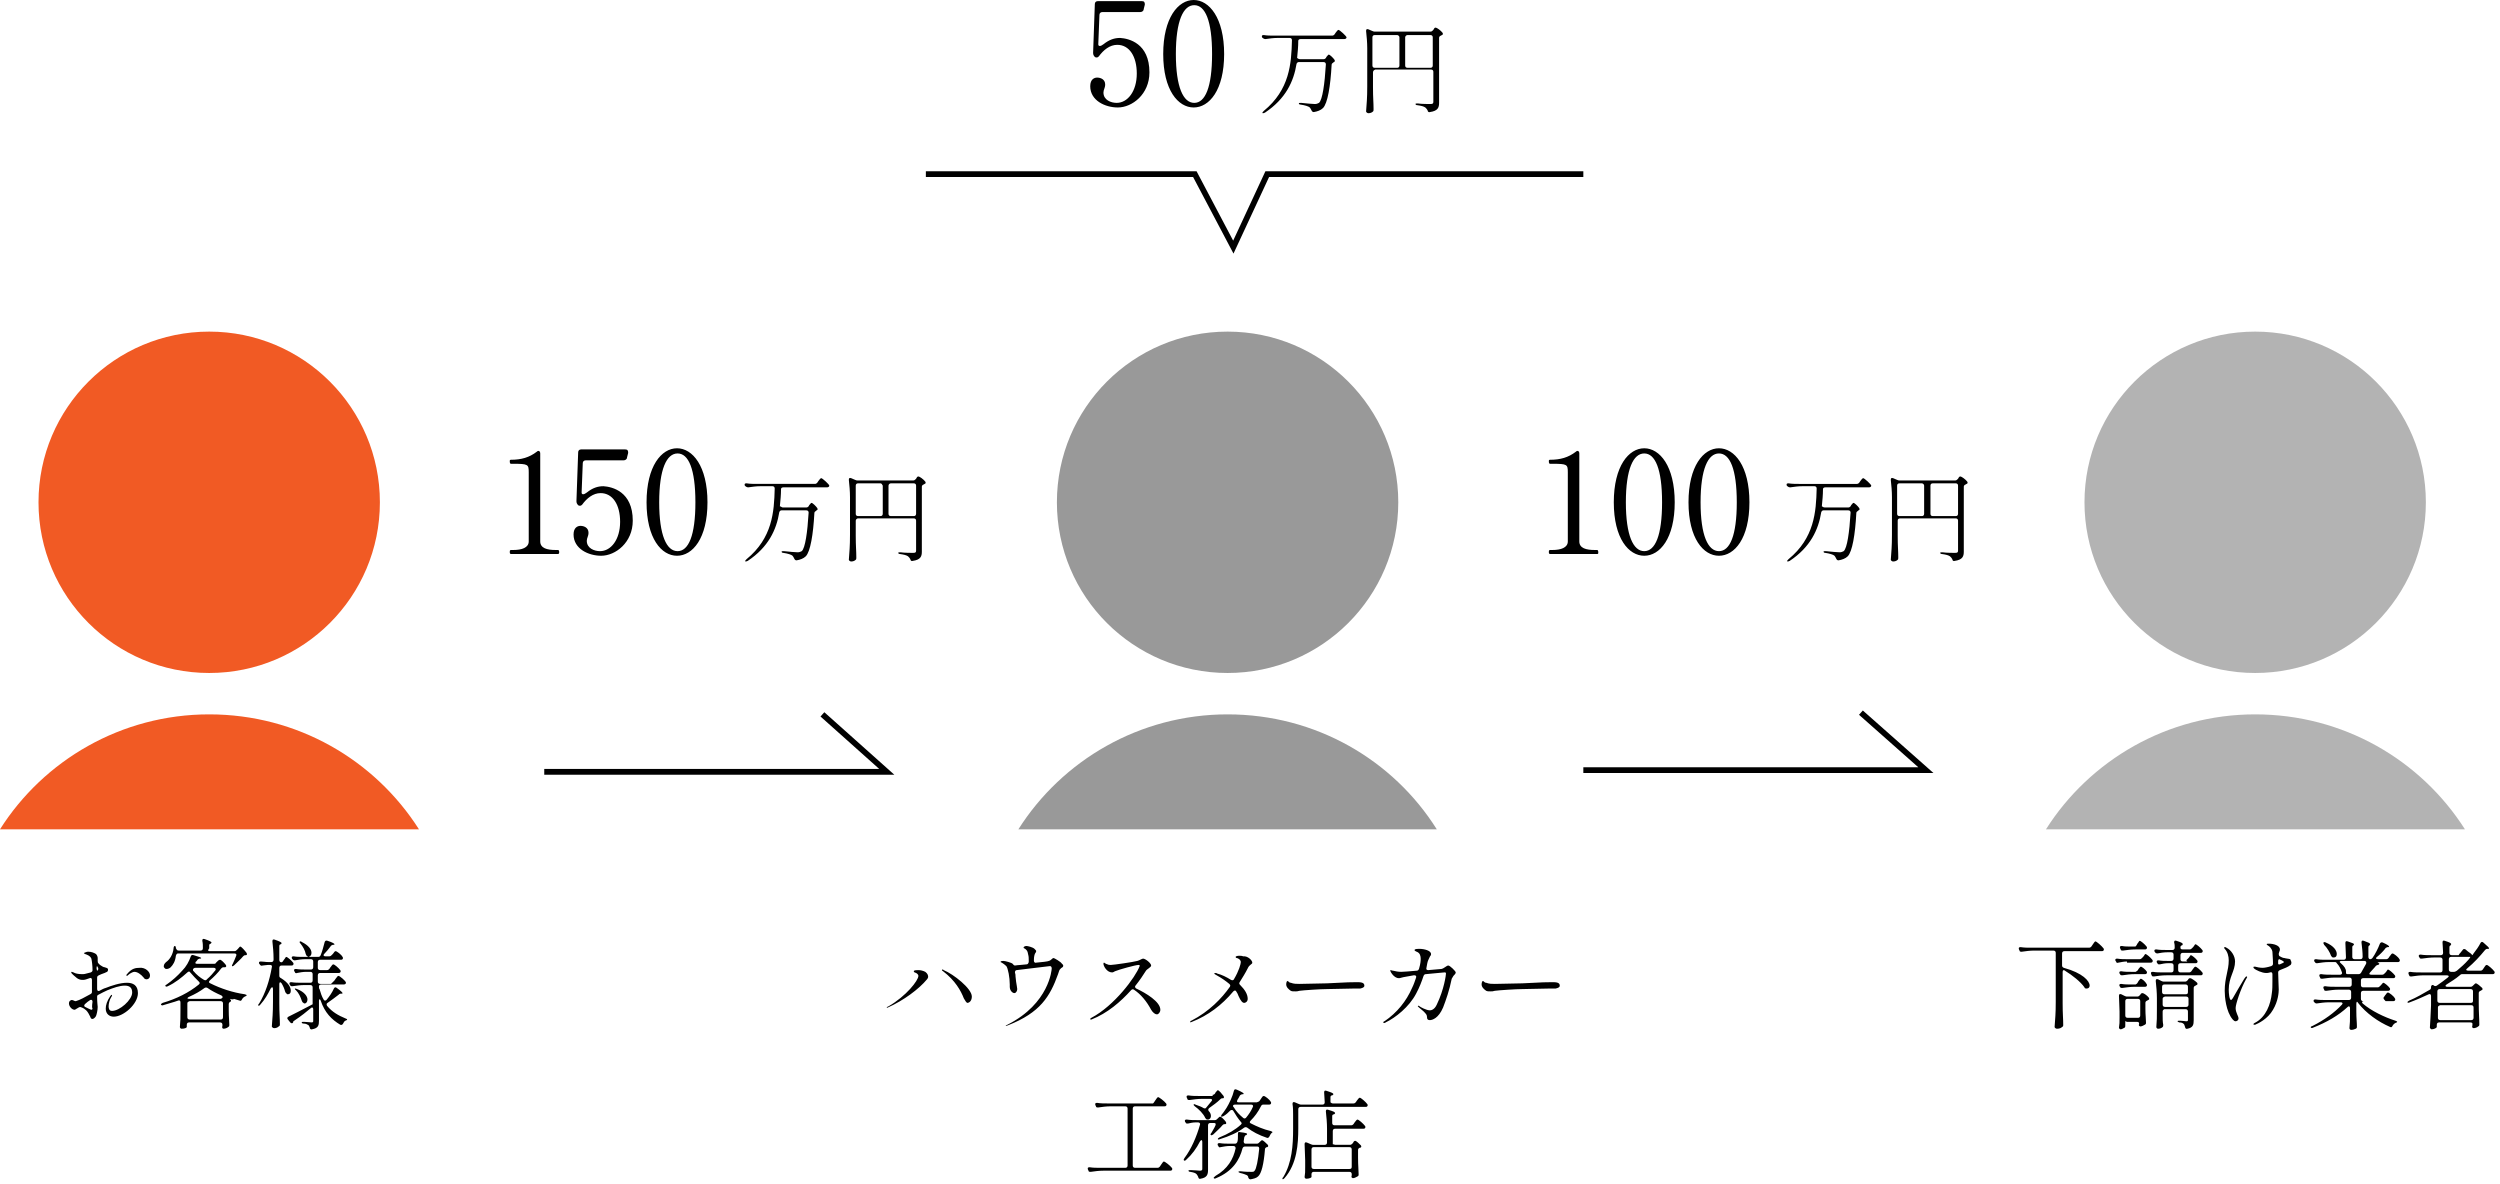 <svg version="1.1" id="レイヤー_1" xmlns="http://www.w3.org/2000/svg" x="0" y="0" viewBox="0 0 435 206" style="enable-background:new 0 0 435 206" xml:space="preserve"><style>.st0{fill:#f15a24}.st1{fill:#999}.st2{fill:#b3b3b3}.st3{fill:none;stroke:#000;stroke-miterlimit:10}</style><circle class="st0" cx="36.4" cy="87.4" r="29.7"/><path class="st0" d="M36.4 124.3c-15.3 0-28.8 8-36.4 20h72.9c-7.7-12.1-21.2-20-36.5-20z"/><circle class="st1" cx="213.6" cy="87.4" r="29.7"/><path class="st1" d="M213.6 124.3c-15.3 0-28.8 8-36.4 20H250c-7.6-12.1-21.1-20-36.4-20z"/><circle class="st2" cx="392.4" cy="87.4" r="29.7"/><path class="st2" d="M392.4 124.3c-15.3 0-28.8 8-36.4 20h72.9c-7.7-12.1-21.2-20-36.5-20z"/><path d="M24 172.8c0 1.9-2.5 4.1-4.2 4.1-.8 0-1.4-.5-1.4-1.4 0-.6.2-1.3.8-2.2l.2-.2s.1 0 .1.1-.1.2-.2.4c-.2.3-.4 1-.4 1.5 0 .4.1.8.6.8 1.3 0 3.5-1.9 3.5-3.2 0-.9-.5-1.2-1.3-1.2-.9 0-2 .4-3 .8-.5.2-1 .5-1.6.8-.2.1-.2.2-.2.4 0 .9.1 1.6.1 1.7 0 .6-.2 1.4-.3 1.6-.1.2-.4.5-.6.5-.1 0-.3 0-.4-.4-.2-.4-.4-.8-.7-1.1-.2-.2-.5-.4-.8-.5-.2-.1-.3-.1-.5 0-.4.2-.6.4-.7.4-.5 0-1-.6-1-1.1 0-.5.4-.6.5-.6.2 0 .5.2.6.2h.1c.7-.2 1.6-.7 2.5-1.2.2-.1.3-.2.3-.4v-2.1c0-.3-.2-.4-.4-.3-.5.2-.9.3-1 .3h-.3c-.3 0-.6-.1-.9-.3-.4-.3-.8-.7-.9-.8-.1-.1-.1-.2-.1-.2 0-.1 0-.1.1-.1s.5.2.5.2c.2.1.7.2 1.2.2h.3c.3 0 .8-.2 1.3-.3.2-.1.3-.2.3-.4 0-.7-.1-1.6-.2-2-.2-.5-.8-.7-1.1-.8-.1-.1-.2-.1-.2-.1 0-.1.2-.2.3-.2.2-.1.3-.1.5-.1.5 0 1 .2 1.3.4.2.2.3.5.3.7v.5c0 .2 0 .3.2.5l.2.2c.3.2.6.4.8.4.2.1.6.1.6.4 0 .3-.1.4-.4.5-.1.1-.6.2-1.2.5-.2.1-.3.2-.3.4v2c0 .3.2.4.4.3.4-.2.7-.4 1.1-.5 1-.4 2.5-.9 3.7-.9 1 0 1.9.4 1.9 1.8zm-7.9 1.5c0-.3-.2-.4-.4-.3-.3.2-.6.4-.9.7-.2.2-.2.4 0 .5.4.2 1 .5 1.1.5.1 0 .2-.1.2-.2-.1-.1-.1-.5 0-1.2zm.7-5.8c0 .1.1.5.1.4.1 0 .1-.1.1-.1.1-.1.1-.1.1-.2s0-.2-.1-.3c0-.1-.1-.1-.1-.2s-.1.1-.1.4zm9.3 1.2c0 .5-.3.7-.6.7-.2 0-.4-.1-.5-.3-.5-.6-1.1-1-1.6-1-.2 0-.4.1-.6.2-.4.2-.6.5-.7.5-.1 0-.1 0-.1-.1s0-.1.1-.2c.8-1 1.5-1.1 2.2-1.1 1-.1 1.8.7 1.8 1.3zM40 173.8c.2.2.3.4.1.5-.1 0-.3.2-.3.4v1.1c0 1.3.1 1.8.1 2.5 0 .2 0 .3-.2.4-.2.2-.6.3-.8.3-.1 0-.2-.1-.2-.1-.1-.2 0-.3 0-.4v-.2c0-.2-.1-.4-.4-.4h-5.4c-.2 0-.4.1-.4.4v.4c0 .1-.3.3-.9.3-.2 0-.3-.2-.3-.3.1-1 .1-1.5.1-3v-1.3c0-.3-.2-.4-.4-.3-.8.3-1.7.5-2.6.8-.2.1-.3 0-.4-.1 0-.1.1-.2.3-.3 2.4-.7 4.6-1.8 6.3-3.2.2-.2.2-.3 0-.5-.5-.5-1-1-1.5-1.6-.1-.2-.3-.2-.5 0-1 .9-2.1 1.8-3.4 2.4-.2.1-.3.1-.4 0-.1-.1 0-.2.2-.3 1-.7 1.9-1.5 2.7-2.4.7-.7 1.2-1.6 1.5-2.5.1-.2.2-.3.5-.2 1 .3 1.3.4 1.3.5 0 .1-.1.1-.2.1h-.1c-.2.1-.3.1-.4.3-.1.1-.1.2-.2.2-.2.3-.1.4.2.4h2.9c.2 0 .3 0 .4-.2l.2-.2c.2-.2.3-.3.5-.3s.7.5 1 .9c.1.2.1.3-.1.4h-.3c-.2 0-.3.1-.4.2-.6.8-1.3 1.5-2 2.1-.2.2-.2.4.1.5 1.8.9 3.9 1.6 6 1.9.2.1.4.1.3.2 0 .1-.1.1-.3.2-.2.1-.4.3-.5.5-.1.2-.2.3-.4.2-.3-.1-.7-.2-1-.3-.1.2-.7 0-.7 0zm-3.5-8.3h4.3c.2 0 .3-.1.4-.2l.2-.2c.2-.2.3-.4.4-.4.2 0 .8.7 1.1 1.1.1.2.1.4-.1.4h-.1c-.2 0-.3.1-.4.2-.4.5-1.1 1.1-1.6 1.6-.2.1-.3.2-.3.1-.1-.1 0-.2.1-.4.2-.4.4-.9.6-1.4.1-.2 0-.4-.3-.4H31c-.2 0-.3.1-.4.4-.1 1-.5 1.6-.9 2-.2.2-.5.3-.7.3-.1 0-.2 0-.3-.1-.1-.1-.2-.2-.2-.3v-.1c0-.3.2-.5.4-.7.6-.4 1.2-1.3 1.3-2.4 0-.2.1-.4.2-.4s.2.1.2.3c0 .1 0 .2.1.2 0 .2.2.3.4.3h3.8c.2 0 .4-.1.4-.4 0-.4 0-.9-.1-1.3 0-.3.1-.4.4-.3.9.3 1.2.5 1.2.6 0 .1-.1.1-.1.2h-.1c-.2.1-.2.2-.2.4v.4c-.3.4-.2.5.1.5zm-3.9 9.1v2.4c0 .2.1.4.4.4h5.4c.2 0 .4-.1.4-.4v-2.4c0-.2-.1-.4-.4-.4H33c-.3.1-.4.2-.4.4zm0-.9c.1.1.2.1.4.1h5.3c.2 0 .3-.1.4-.2.1-.1 0-.3-.2-.4-.9-.4-1.7-.8-2.4-1.3-.2-.1-.3-.1-.5 0-.8.6-1.7 1.1-2.6 1.5-.3.1-.4.3-.4.3zm4.6-5.3H34c-.2 0-.3.1-.4.2 0 0-.1.3.1.4.5.6 1.1 1.1 1.8 1.5.2.1.4.1.5-.1.6-.5 1.1-1.1 1.5-1.6.1-.2 0-.4-.3-.4zM49.2 167.3l.2-.3c.2-.2.3-.5.4-.5.2 0 .9.6 1.2 1 .1.1.1.3 0 .4-.1.1-.2.1-.3.1H49c-.2 0-.4.1-.4.4v1.4c0 .2.1.3.3.4 1.3.8 1.7 1.6 1.7 2.2 0 .4-.2.6-.5.6-.1 0-.2 0-.2-.1-.2-.1-.2-.2-.3-.4-.1-.4-.3-.9-.6-1.4-.2-.3-.4-.2-.4.1v3.3c0 1.9.1 2.6.1 3.7 0 .2 0 .3-.2.4-.2.2-.5.3-.8.3-.2 0-.4-.2-.4-.3.1-1.5.2-2.2.2-4.4v-2.1c0-.4-.2-.4-.4-.1-.5 1-1 1.9-1.8 2.8-.2.2-.3.3-.3.2-.1-.1-.1-.2.1-.4 1.1-1.8 1.8-4 2.2-6.3.1-.3-.1-.4-.3-.4h-.4c-.3 0-.6.1-.9.1-.2.1-.4 0-.5-.2l-.1-.1c-.1-.3 0-.4.3-.4.4 0 .8.1 1.3.1h.5c.2 0 .4-.1.4-.4v-.2c0-1-.1-2.1-.2-3 0-.3.1-.4.4-.3.9.3 1.2.5 1.2.6 0 .1-.1.1-.1.2h-.1c-.2.1-.2.2-.2.4v2.3c0 .2.1.4.2.4.2.1.3 0 .4-.1zm9 3.3.2-.3c.2-.2.3-.5.5-.5s1.3.9 1.3 1.2c0 .2-.2.3-.4.3h-3.9c-.2 0-.4.1-.4.3v.1c0 .2 0 .3.1.4.2.7.4 1.3.7 1.8.1.2.3.3.5.1.5-.6 1-1.3 1.3-2 .1-.2.3-.3.5-.1.7.5 1 .8 1 .9 0 .1-.1.1-.2.1h-.1c-.2 0-.3.1-.4.2-.5.4-1.2.9-1.9 1.4-.2.1-.2.3-.1.5.9 1.1 2 1.7 3.2 2.2.2.1.3.1.3.2s-.1.1-.3.2c-.2.1-.3.3-.4.5-.1.2-.3.3-.5.2-1.5-.9-2.7-2.1-3.4-4.2-.1-.3-.3-.3-.3 0v3.5c0 .8-.1 1.3-1.2 1.5-.2.1-.4-.1-.4-.3-.1-.2-.1-.3-.2-.4-.2-.1-.4-.3-.9-.3-.2 0-.3-.1-.3-.2s.1-.1.4-.1c.4 0 1.1.1 1.3.1.3 0 .3-.1.3-.3v-2c0-.3-.2-.4-.4-.2-.7.6-1.7 1.4-2.9 2.2-.2.1-.2.2-.2.3-.1.2-.3.2-.5 0l-.4-.5c-.2-.2-.1-.4.1-.5.8-.4 2.4-1.2 3.9-2 .2-.1.3-.2.3-.1v-3c0-.2-.1-.4-.4-.4h-1c-.7 0-1.4.1-2.1.2-.2 0-.4 0-.4-.2l-.1-.1c-.1-.3 0-.4.3-.4.6.1 1.2.1 1.8.1H54c.2 0 .4-.1.4-.4v-1.1c0-.2-.1-.4-.4-.4h-.7c-.6 0-1.1.1-1.6.2-.2.1-.4 0-.4-.2l-.1-.1c-.1-.3 0-.4.3-.4.6.1 1.2.1 1.8.1h.8c.2 0 .4-.1.4-.4v-1c0-.2-.1-.4-.4-.4h-.9c-.7 0-1.3.1-1.9.2-.2 0-.4-.1-.4-.2l-.1-.1c-.1-.3 0-.4.3-.4.5.1 1 .1 1.6.1h1c-.1 0-.1 0-.2-.1-.2-.1-.2-.2-.3-.4-.1-.6-.5-1.3-.9-1.8-.2-.2-.2-.3-.1-.4.1 0 .2 0 .3.1 1.2.6 1.7 1.3 1.7 1.9 0 .4-.2.6-.5.7h1.7c.2 0 .3-.1.4-.3.3-.7.5-1.6.7-2.3.1-.2.2-.3.5-.2.9.3 1.2.5 1.2.6 0 .1-.1.1-.2.1h-.1c-.2.1-.3.1-.4.3-.3.4-.7.9-1.1 1.3-.2.2-.1.4.2.4h.7c.2 0 .3-.1.4-.2l.2-.2c.2-.2.3-.5.5-.5s1 .6 1.2 1c.1.1.1.3 0 .4-.1.1-.2.1-.3.1h-3.6c-.2 0-.4.1-.4.4v1c0 .2.1.4.4.4h1.2c.2 0 .3-.1.4-.2l.2-.3c.2-.2.3-.5.5-.5s.9.6 1.2 1c.1.1.1.3 0 .4-.1.1-.2.1-.3.1h-3.2c-.2 0-.4.1-.4.4v1.1c0 .2.1.4.4.4h1.9l.6-.6zm-6.9 1.4c.1 0 .2 0 .4.1 1.3.5 1.8 1.3 1.8 1.8 0 .4-.2.7-.5.7-.1 0-.1 0-.2-.1-.2-.1-.2-.2-.3-.4-.2-.6-.5-1.3-1-1.8-.2-.1-.2-.3-.2-.3zM154.3 175.4c0-.1 0-.2.3-.3 3.1-1.8 5.2-4.5 5.2-5.3 0-.2-.2-.4-.4-.5-.2-.1-.4-.1-.4-.3 0-.2.5-.2.8-.2.4 0 .8.1 1.2.3.4.3.5.6.5.9 0 .1-.1.3-.2.4-1.4 1.7-4.1 3.7-6.8 4.9-.1 0-.2.1-.2.1 0 .1 0 0 0 0zm13.4-1.7c-.5-1.3-1.5-3.1-3.6-4.7-.1-.1-.2-.1-.2-.2s0-.1.1-.1.1 0 .2.1c1.7.7 4.9 3.2 4.9 4.6 0 .7-.4 1.1-.8 1.1-.2-.1-.3-.3-.6-.8zM185 168c0 .4-.3.3-.5.6-.2.2-.2.3-.4.9-1.4 3.9-3.1 6.7-8.7 8.9-.1 0-.2.1-.3.1h-.1c0-.1.1-.1.3-.2 7.3-3.7 7.7-9.6 7.7-9.8 0-.2-.1-.4-.3-.4-.2 0-4 .5-5.8.7-.2 0-.3.2-.3.4.1.3.1.5.1.7l.1.9c.1.7.2 1.1.2 1.3 0 .3-.2.7-.5.7s-.8-.4-.8-1.1v-.4c0-1.2-.3-2.8-.6-3.2-.2-.2-.6-.5-.8-.6l-.2-.1c0-.2.3-.2.5-.2.3 0 1.4.3 1.6.5.1.1.2.3.4.3.6-.1 1.3-.1 2-.2.2 0 .3-.1.4-.4v-.3c0-.3 0-.7-.1-1-.1-.6-.2-.7-.4-.9-.2-.2-.4-.2-.4-.3 0-.2.3-.3.5-.3s1.1.2 1.4.5c.2.2.3.3.3.4 0 .1-.1.3-.2.4-.1.2-.2.6-.2 1.1v.2c0 .2.2.4.4.3 1.1-.1 2-.2 2.2-.3.4-.1.6-.5.8-.5.2 0 1.3.7 1.4.9.2.2.3.3.3.4zM197.7 172c1.7.8 4.2 2.3 4.2 3.7 0 .4-.3.8-.6.8s-.7-.3-1-.8c-.8-1.5-1.8-2.7-3-3.5-.2-.1-.3-.1-.5.1-1.8 2-4.1 4-6.9 5.1h-.1c-.1 0-.1 0-.1-.1s.1-.1.2-.2c4-2.1 7.7-7.1 8.4-9v-.1c0-.1-.1-.1-.2-.1-.5 0-3.4.8-4.1 1.1-.2.1-.3.2-.5.2-.9 0-1.5-1.1-1.5-1.5 0-.2.1-.2.1-.2.1 0 .2.2.6.3.2.1.4.1.6.1.4 0 3.9-.5 4.6-.7.4-.1.8-.4 1-.4.4 0 1.4.8 1.4 1.2 0 .3-.7.6-.9.9-.5.8-1.1 1.7-1.9 2.7 0 .1 0 .3.2.4zM217.9 167.5c0 .3-.5.3-.8 1-.4.8-.9 1.6-1.4 2.4-.1.2-.1.3.1.5.8.8 1.3 1.6 1.3 2.4 0 .5-.4.7-.6.7-.3 0-.6-.3-1-1.2-.1-.3-.2-.5-.4-.8-.1-.2-.3-.2-.5 0-2 2.4-4.4 4.2-7.2 5.3-.1 0-.2.1-.2.1-.1 0-.1-.1-.1-.1 0-.1.1-.2.2-.2 3.1-1.6 5.3-3.9 6.7-5.9.1-.2.1-.3-.1-.5-.6-.5-1.3-1-2.2-1.5-.3-.2-.4-.2-.4-.3 0-.1.1-.1.1-.1.1 0 .3 0 .4.1.8.2 1.6.6 2.4 1.1.2.1.4.1.5-.1.9-1.5 1.2-2.7 1.2-3 0-.4-.5-.7-.7-.7-.1 0-.2-.1-.2-.2s.3-.2.6-.2c.2 0 .5 0 .7.1.8-.1 1.6.7 1.6 1.1zM224.6 172.4c-.3-.2-.8-.6-.8-1.1 0-.3.1-.6.2-.6s.1 0 .2.1.2.2.4.2c.5.2 1 .2 1.5.2.2 0 4-.1 4.8-.1 4-.2 4-.2 5.1-.2.7 0 1.4 0 1.4.6 0 .3-.3.4-.7.5h-.9c-.2 0-4.5.1-4.9.1-1.1 0-4.1.2-4.8.3-.3.1-.5.1-.7.1-.4 0-.6 0-.8-.1zM253.3 169.2c0 .2-.2.4-.4.6-.1.2-.2.3-.3.5-.4 2-1 3.7-1.5 5-.8 1.9-1.9 2.2-2.3 2.2-.3 0-.5-.1-.5-.5 0-.3-.1-.5-.3-.7-.2-.3-.9-.8-1.1-1l-.2-.2c0-.1.1-.1.1-.1.1 0 .1 0 .2.1s1.2.7 1.8.7c.2 0 .8-.1 1.2-1 1.3-2.7 1.6-5.2 1.6-5.4 0-.2-.1-.2-.3-.2-.3 0-1.9.2-3.2.3-.2 0-.3.1-.4.3-.3.9-.7 2-1.3 3.1-1.2 2.3-3.6 4.2-5.3 5-.1.1-.2.1-.3.1 0 0-.1 0-.1-.1s.1-.2.2-.2c2.2-1.5 3.8-3.5 4.8-5.8.3-.6.5-1.2.7-1.8.1-.3-.1-.4-.3-.4h-.1c-1 .2-1.8.3-2.1.4-.3.1-.4.1-.5.1-.9 0-1.5-1.2-1.5-1.3 0-.1.1-.1.1-.1.1 0 .2.1.4.1.4.1.9.2 1.4.2.2 0 1.8-.1 2.7-.2.2 0 .3-.1.4-.3.3-1 .3-1.5.3-1.8 0-.4-.1-1-.7-1.2l-.2-.1c-.2-.1-.2-.2-.1-.3.2-.1.5-.1.8-.1.8 0 2 .3 2 .9 0 .1 0 .2-.1.3s-.2.4-.4.8c-.1.2-.2.7-.3 1.3-.1.3.1.4.3.4 1-.1 2.1-.2 2.3-.2.5-.1.9-.6 1.2-.6s1.3 1 1.3 1.2zM258.6 172.4c-.3-.2-.8-.6-.8-1.1 0-.3.1-.6.2-.6s.1 0 .2.1.2.2.4.2c.5.2 1 .2 1.5.2.2 0 4-.1 4.8-.1 4-.2 4-.2 5.1-.2.7 0 1.4 0 1.4.6 0 .3-.3.4-.7.5h-.9c-.2 0-4.5.1-4.9.1-1.1 0-4.1.2-4.8.3-.3.1-.5.1-.7.1-.4 0-.6 0-.8-.1zM200.8 191.8l.2-.3c.2-.3.4-.6.5-.6.2 0 1.1.7 1.4 1.1.1.1.1.3 0 .4-.1.1-.2.1-.3.1h-5.1c-.2 0-.4.1-.4.4v9.9c0 .2.1.4.4.4h3.9c.2 0 .3-.1.4-.2l.2-.3c.2-.3.4-.6.5-.6.2 0 1.1.7 1.4 1.1.1.1.1.3 0 .4-.1.1-.2.1-.3.1H192c-.8 0-1.5.1-2.2.2-.2 0-.4 0-.4-.2l-.1-.2c-.1-.3 0-.4.3-.4.6.1 1.2.1 1.8.1h4.4c.2 0 .4-.1.4-.4v-9.9c0-.2-.1-.4-.4-.4h-2.5c-.8 0-1.5.1-2.2.2-.2 0-.4 0-.4-.2l-.1-.2c-.1-.3 0-.4.3-.4.6.1 1.2.1 1.8.1h8c-.2 0 0 0 .1-.2zM209.2 198.7c0-.4-.2-.4-.4-.1-.6 1.2-1.4 2.3-2.4 3.2-.2.2-.3.2-.4.1-.1-.1 0-.2.1-.4 1.2-1.6 2.1-3.7 2.7-5.8.1-.2-.1-.4-.3-.4h-.5c-.4 0-.9.1-1.3.2-.2 0-.4 0-.4-.2l-.1-.1c-.1-.3 0-.4.3-.4.6.1 1.2.1 1.8.1h3.1c.2 0 .3-.1.4-.2l.1-.1c.2-.2.3-.3.4-.3.2 0 .7.5 1 .9.1.2.1.4-.1.4h-.1c-.2 0-.3.1-.4.2-.4.5-1.1 1.1-1.6 1.6-.2.1-.3.2-.4.1-.1 0-.1-.2.1-.4.2-.4.5-.8.7-1.3.1-.3 0-.4-.3-.4h-.6c-.2 0-.4.1-.4.4v7.7c0 .8-.1 1.4-1.3 1.6-.2.1-.4-.1-.4-.3-.1-.2-.2-.4-.3-.5-.2-.2-.5-.3-1.1-.4-.2 0-.3-.1-.3-.2s.1-.1.4-.1c.5 0 1.4.1 1.6.1.3 0 .4-.1.4-.3v-4.7zm1.8-8.2c.2 0 .3-.1.4-.2l.1-.2c.2-.2.3-.4.4-.4.2 0 .7.6 1 1 .1.2.1.4-.1.4h-.1c-.2 0-.3.1-.4.2-.5.5-1.2 1-1.9 1.5-.2.2-.2.3-.1.5.3.3.4.6.4.9 0 .3-.2.6-.5.6h-.2c-.2-.1-.2-.2-.3-.3-.3-.7-1.1-1.5-1.8-2-.2-.2-.3-.3-.2-.3.1-.1.2-.1.3 0 .6.2 1.1.4 1.4.6.2.1.4.1.5-.1.3-.4.6-.7.9-1.1.2-.2.1-.4-.2-.4h-1.4c-.8 0-1.5.1-2.2.2-.2 0-.4 0-.4-.2l-.1-.2c-.1-.3 0-.4.3-.4.6.1 1.2.1 1.8.1h2.4zm3.6 8.9h-.6c-.5 0-1.1.1-1.6.2-.2.1-.4 0-.4-.2l-.1-.1c-.1-.3 0-.4.3-.4.6.1 1.2.1 1.8.1h.9c.2 0 .3-.1.4-.3.1-.3.1-.7.1-1.1v-.3c0-.3.1-.4.4-.3.9.1 1.2.2 1.2.3 0 .1-.1.1-.1.2h-.1c-.2.1-.2.2-.3.4 0 .2-.1.5-.1.7 0 .2.1.4.3.4h2c.2 0 .3-.1.4-.2l.1-.1c.2-.2.3-.3.4-.3.2 0 .7.5 1 .8.1.2.1.3-.1.4h-.1c-.2.1-.3.2-.3.4-.2 2.5-.6 4.2-1.2 4.7-.3.3-.8.4-1.3.5-.2 0-.3-.1-.4-.3 0-.2-.1-.3-.2-.4-.2-.1-.7-.3-1.2-.4-.2-.1-.3-.1-.3-.2s.1-.1.4-.1c.7.1 1.5.1 1.8.1.3 0 .5 0 .6-.2.3-.3.6-1.8.8-3.8 0-.3-.1-.4-.3-.4h-2.2c-.2 0-.3.1-.4.3-.5 2-1.7 4-4.6 5.2-.2.1-.3.1-.4 0-.1-.1.1-.2.3-.4 2.1-1.2 3.1-2.9 3.5-4.8 0-.2-.1-.4-.4-.4zm4.6-7.9.2-.3c.2-.3.3-.5.5-.5s1 .6 1.2 1c.1.1.1.3 0 .4-.1.1-.2.1-.3.1h-1c-.2 0-.3.1-.4.3-.5 1-1.1 1.8-1.8 2.5-.2.2-.2.4.1.5 1 .5 2.1 1 3.4 1.3.2.1.3.1.3.2s-.1.1-.2.2-.2.3-.3.5c-.1.2-.2.3-.4.3-1.5-.5-2.6-1.1-3.5-1.8-.2-.1-.3-.1-.5 0-1.2.9-2.6 1.5-4.2 2-.2.1-.4.1-.4 0s.1-.2.3-.3c1.5-.6 2.7-1.3 3.7-2.2.2-.2.2-.3 0-.5-.5-.6-.9-1.2-1.3-1.9-.1-.2-.3-.2-.5-.1-.4.4-.7.7-1.2 1-.2.1-.3.1-.4.1-.1-.1 0-.2.1-.4.3-.3.5-.7.8-1.1.5-.8 1.1-2.1 1.3-3 .1-.3.2-.3.5-.2.9.4 1.2.6 1.2.7 0 .1-.1.1-.2.1h-.1c-.2.1-.3.1-.4.3-.1.2-.2.4-.4.7-.1.3-.1.4.2.4h3.2c.2-.1.4-.1.5-.3zm-1.5.7H215c-.2 0-.3 0-.4.1-.1.1-.1.2.1.4.4.7 1 1.3 1.6 1.8.2.2.4.1.5 0 .5-.6.9-1.2 1.2-1.9.1-.2 0-.4-.3-.4zM231.9 192h3.6c.2 0 .3-.1.4-.2l.2-.3c.2-.3.4-.5.5-.5.2 0 1 .7 1.3 1.1.1.1.1.3 0 .4-.1.1-.2.1-.3.1h-11.3c-.2 0-.4.1-.4.4v3.3c0 2.7-.2 6.2-2.4 8.7-.2.2-.3.2-.3.2-.1-.1-.1-.2.1-.4 1.5-2.5 1.7-5.5 1.7-8.4V194c0-.6 0-1.3-.1-1.9 0-.3.1-.4.4-.3l.7.3c.2.1.3.1.4.1h3.7c.2 0 .4-.1.4-.4 0-.6-.1-1.2-.1-1.7 0-.3.1-.4.4-.3.9.3 1.2.4 1.2.6 0 .1-.1.1-.2.2h-.1c-.2.1-.2.2-.2.4v.8s.2.2.4.2zm.5 7.2h2.5c.2 0 .3-.1.4-.2l.1-.1c.1-.2.2-.4.4-.4s.7.5 1 .8c.1.2.1.3-.1.4h-.1c-.2.1-.3.2-.3.4v1.3c0 1.5.1 2.1.1 2.9 0 .2 0 .3-.2.4-.2.1-.5.3-.8.3-.1 0-.1-.1-.2-.1-.1-.2 0-.3 0-.4v-.2c0-.2-.1-.4-.4-.4h-6.2c-.2 0-.4.1-.4.4v.5c0 .1-.4.3-.9.3-.2 0-.3-.2-.3-.3.1-.6.1-.9.1-1.8v-1.1c0-.9-.1-2-.1-2.8 0-.3.1-.4.4-.3l.7.3c.2.1.3.1.4.1h2c.2 0 .4-.1.4-.4v-2.4c0-1-.1-2.1-.2-3 0-.3.1-.4.4-.3 1 .3 1.2.4 1.2.6 0 .1-.1.1-.2.2h-.1c-.2.1-.2.2-.2.4v1.1c0 .2.1.4.4.4h2.9c.2 0 .3-.1.4-.2l.2-.3c.2-.3.4-.5.5-.5.2 0 1 .7 1.3 1.1.1.1.1.3 0 .4-.1.1-.2.1-.3.1h-4.9c-.2 0-.4.1-.4.4v2.3c.2 0 .3.1.5.1zm2.8 3.8v-3c0-.2-.1-.4-.4-.4h-6.2c-.2 0-.4.1-.4.4v3c0 .2.1.4.4.4h6.2c.3 0 .4-.1.4-.4zM358.9 169.1v5.5c0 1.9.1 2.6.1 3.7 0 .2 0 .3-.2.4-.2.2-.5.3-.9.3-.2 0-.4-.2-.4-.3.1-1.5.2-2.2.2-4.4v-8.5c0-.2-.1-.4-.4-.4H354c-.8 0-1.5.1-2.2.2-.2 0-.4 0-.4-.2l-.1-.2c-.1-.3 0-.4.3-.4.6.1 1.2.1 1.8.1h10.1c.2 0 .3-.1.4-.2l.2-.3c.2-.3.4-.6.5-.6.2 0 1.1.8 1.4 1.2.1.1.1.3 0 .4-.1.1-.2.1-.3.1h-6.5c-.2 0-.4.1-.4.4v2.1c0 .2.1.3.3.4 3.3.9 4.5 2.3 4.5 3.1 0 .3-.2.5-.5.5h-.1c-.2 0-.3-.1-.3-.2-.7-1-2.1-2.1-3.4-2.9-.2-.2-.4-.1-.4.2zM370.1 167.3c-.5 0-1 .1-1.5.2-.2.1-.4 0-.4-.2l-.1-.1c-.1-.3 0-.4.3-.4.6.1 1.2.1 1.8.1h2.1c.2 0 .3-.1.4-.2l.2-.2c.2-.2.3-.5.4-.5.2 0 .9.6 1.2 1 .1.1.1.3 0 .4-.1.1-.2.1-.3.1h-4.1zm-.3 10.6v.5c0 .2 0 .3-.1.4-.2.1-.5.3-.7.3-.2 0-.3-.2-.3-.3.1-.6.1-.9.1-1.7V176c0-.9-.1-1.9-.1-2.7 0-.3.1-.4.4-.3l.6.3c.2.1.3.1.4.1h1.8c.2 0 .3-.1.4-.2l.1-.1c.1-.2.2-.3.4-.3s.8.4 1.1.8c.1.2.1.3-.1.4-.1 0-.1.1-.2.1-.2.1-.3.2-.3.4v1c0 1.2.1 1.7.1 2.4 0 .2 0 .3-.2.4-.2.1-.5.3-.8.3-.1 0-.1-.1-.2-.1-.1-.2 0-.3 0-.3v-.1c0-.2-.1-.3-.4-.3H370c-.1-.3-.2-.1-.2.1zm2-13.5.1-.2c.2-.2.3-.5.4-.5.2 0 .9.6 1.2 1 .1.1.1.3 0 .4-.1.1-.2.1-.3.1h-1.6c-.8 0-1.5.1-2.2.2-.2 0-.4 0-.4-.2l-.1-.2c-.1-.3 0-.4.3-.4.5.1 1 .1 1.6.1h.7c.1 0 .2-.1.3-.3zm.2 4.4.1-.2c.2-.2.3-.4.4-.4.2 0 .8.5 1 .8.1.1.1.3 0 .4-.1.1-.2.1-.3.1h-1.7c-.8 0-1.5.1-2.2.2-.2 0-.4 0-.4-.2l-.1-.1c-.1-.3 0-.4.3-.4.6.1 1.1.1 1.7.1h.8c.2-.1.3-.2.4-.3zm0 2.1.1-.2c.2-.2.3-.4.4-.4.2 0 .8.5 1 .9.1.1.1.3 0 .4-.1.1-.2.1-.3.1h-1.7c-.8 0-1.5.1-2.2.2-.2 0-.4 0-.4-.2l-.1-.1c-.1-.3 0-.4.3-.4.6.1 1.1.1 1.7.1h.8c.2-.1.3-.2.4-.4zm-2.2 3.3v2.5c0 .2.1.4.4.4h1.8c.2 0 .4-.1.4-.4v-2.5c0-.2-.1-.4-.4-.4h-1.8c-.3 0-.4.2-.4.4zm10.8-7.3.2-.2c.2-.2.3-.5.4-.5.2 0 .9.6 1.1.9.1.1.1.3 0 .4-.1.1-.2.1-.3.1h-2.6c-.2 0-.4.1-.4.4v.8c0 .2.1.4.4.4h1.5c.2 0 .3-.1.4-.2l.2-.3c.2-.2.3-.5.5-.5s.9.6 1.2 1c.1.1.1.3 0 .4-.1.1-.2.1-.3.1H377c-.8 0-1.5.1-2.2.2-.2 0-.4 0-.4-.2l-.1-.2c-.1-.3 0-.4.3-.4.6.1 1.2.1 1.8.1h1.4c.2 0 .4-.1.4-.4v-.8c0-.2-.1-.4-.4-.4h-.6c-.5 0-.9.1-1.4.2-.2 0-.4 0-.4-.2l-.1-.1c-.1-.3 0-.4.3-.4.5.1 1 .1 1.6.1h.6c.2 0 .4-.1.4-.4v-.7c0-.2-.1-.4-.4-.4h-.7c-.6 0-1.2.1-1.7.2-.2 0-.4-.1-.4-.2l-.1-.1c-.1-.3 0-.4.3-.4.6.1 1.2.1 1.8.1h1c.2 0 .4-.1.4-.4 0-.3 0-.6-.1-.9 0-.3.1-.4.4-.3.9.3 1.1.4 1.1.6 0 .1-.1.1-.1.2h-.1c-.2.1-.2.2-.2.4s.1.3.4.3h1.2c.2 0 .3-.1.4-.2l.2-.2c.2-.2.3-.5.4-.5.2 0 .9.6 1.2 1 .1.1.1.3 0 .4-.1.1-.2.1-.3.1h-3.1c-.2 0-.4.1-.4.4v.7c0 .2.1.4.4.4h.8c-.3-.2-.1-.3 0-.4zm-4.3 9.1v.6c0 .8 0 1.2.1 1.7 0 .2 0 .3-.1.4-.2.2-.5.3-.8.3-.2 0-.3-.2-.3-.3.1-1.1.1-1.6.1-3.2v-1.8c0-1-.1-2.1-.2-3 0-.3.1-.4.4-.3l.6.3c.2.1.3.1.4.1h3.7c.2 0 .3-.1.4-.2l.1-.1c.1-.2.2-.3.4-.3s.9.5 1.2.8c.1.2.1.3-.1.4-.1 0-.1.1-.2.1-.2.1-.3.2-.3.4v5.6c0 .8-.1 1.3-1.1 1.5-.2.1-.4-.1-.4-.3-.1-.2-.1-.4-.2-.5-.2-.2-.4-.3-.8-.3-.2-.1-.3-.1-.3-.2s.1-.1.4-.1c.4 0 1 .1 1.1.1.3 0 .3-.1.3-.3V176c0-.2-.1-.4-.4-.4h-3.7c-.2.1-.3.2-.3.4zm4.4-3.4v-.9c0-.2-.1-.4-.4-.4h-3.7c-.2 0-.4.1-.4.4v.9c0 .2.1.4.4.4h3.7c.3 0 .4-.1.4-.4zm-4.4 1.2v1c0 .2.1.4.4.4h3.7c.2 0 .4-.1.4-.4v-1c0-.2-.1-.4-.4-.4h-3.7c-.3.1-.4.2-.4.4zM391 170c0 .1-.1.2-.2.4-.9 1.6-1.8 4.3-1.8 5 0 .8.5 1.4.5 1.8 0 .4-.4.5-.5.5-.2 0-.3-.1-.5-.3-1.2-1.4-1.4-4-1.4-5 0-2.3.7-3.5.7-5.3 0-.7-.2-1.5-.7-2-.1-.1-.1-.2-.1-.2 0-.1.1-.1.1-.1.1 0 .2 0 .3.1.8.4 1.5 1.4 1.5 2.4 0 1.7-1.1 2.7-1.1 4.9 0 .6.1 1.8.4 1.8.1 0 .2-.2.3-.3.1-.2 1.8-3.1 2-3.4.2-.3.3-.4.4-.4.1 0 .1.1.1.1zm7.7-2.6v.1c0 .3-.1.4-.3.5-.2.2-.9.5-1.7.8-.2.1-.3.2-.3.4 0 1 .1 2.2.1 3 0 .5-.1 2-1 3.5-.9 1.6-2.6 2.4-3.1 2.6h-.2c-.1 0-.1-.1-.1-.1s0-.1.2-.2c2-1 2.8-3.3 3-5.2.1-.6.1-1.4.1-2v-1.3c0-.3-.2-.4-.4-.3-.3.1-.5.1-.7.1-.7 0-1.8-.5-2.1-.8-.1-.1-.1-.1-.1-.2 0 0 0-.1.1-.1h.2c.3.1.9.2 1.3.2.3 0 .9-.1 1.5-.3.2-.1.3-.2.3-.4 0-.9-.1-1.8-.1-2.1-.1-.6-.6-1-.8-1.1-.2-.1-.2-.2-.2-.2 0-.1.2-.1.4-.1.8 0 1.9.3 1.9 1 0 .1 0 .2-.1.4 0 .1-.1.2-.1.4s.1.4.2.4c.2.1.5.3.8.3.3.1.7.1 1 .2.1.3.2.4.2.5zm-1.3 0c0-.1-.1-.1-.2-.2s-.2-.1-.4-.2c-.2-.2-.4-.1-.4.2v.5c0 .1.2.2.5 0 .2-.1.3-.1.4-.2 0 0 .1 0 .1-.1zM414.8 173.5l.2-.3c.2-.2.3-.5.5-.5s1 .6 1.2 1c.1.1.1.3 0 .4-.1.1-.2.1-.3.1h-5.1c-.3 0-.4.2-.2.4 1.5 1.3 3.8 2.4 5.7 3 .2.1.3.1.3.2s-.1.1-.3.2c-.2.1-.4.3-.5.5-.1.2-.2.3-.4.2-2.1-.9-4.2-2.4-5.6-4.2-.1-.2-.2-.2-.2-.2s-.1.1-.1.4v1.2c0 1.4.1 1.9.1 2.7 0 .2 0 .3-.2.4-.2.1-.5.2-.8.2-.2 0-.3-.2-.3-.3.1-.9.1-1.3.1-2.6v-.9c0-.3-.2-.4-.4-.2-1.6 1.5-3.7 2.7-6 3.6-.2.1-.3.1-.4 0s0-.2.3-.3c2-1 3.8-2.3 5.1-3.7.2-.2.1-.4-.2-.4h-2c-.8 0-1.5.1-2.2.2-.2 0-.3-.1-.4-.2l-.1-.1c-.1-.3 0-.4.3-.4.6.1 1.2.1 1.8.1h4c.2 0 .4-.1.4-.4v-1c0-.2-.1-.4-.4-.4H407c-.8 0-1.5.1-2.2.2-.2 0-.4 0-.4-.2l-.1-.2c-.1-.3 0-.4.3-.4.6.1 1.2.1 1.8.1h2.4c.2 0 .4-.1.4-.4v-.8c0-.2-.1-.4-.4-.4h-2.5c-.8 0-1.5.1-2.2.2-.2 0-.4 0-.4-.2l-.1-.2c-.1-.3 0-.4.3-.4.6.1 1.2.1 1.8.1h1.5c.2 0 .4-.2.3-.4-.2-.6-.5-1.2-.9-1.6-.1-.2-.2-.2-.4-.2h-1c-.7 0-1.3.1-2 .2-.2 0-.3 0-.4-.2l-.1-.1c-.1-.3 0-.4.3-.4.6.1 1.2.1 1.8.1h3c.2 0 .4-.1.4-.4 0-.8-.1-1.7-.1-2.5 0-.3.1-.4.4-.3.9.3 1.1.4 1.1.5 0 .1-.1.1-.1.2-.2.1-.2.2-.2.4v1.6c0 .2.1.4.4.4h1c.2 0 .4-.1.4-.4 0-.8-.1-1.7-.2-2.5 0-.3.1-.4.4-.3.8.3 1.1.4 1.1.6 0 .1-.1.1-.1.2-.2.1-.2.2-.2.4v1.6c0 .2.1.4.3.4.2 0 .3-.1.4-.2.5-.7 1-1.7 1.3-2.5.1-.2.3-.3.5-.2.9.4 1.1.6 1.1.7 0 .1-.1.1-.2.1h-.1c-.2.1-.3.1-.4.3-.4.5-.9 1-1.4 1.4-.3.2-.2.4.2.4h1.4c.2 0 .3-.1.4-.2l.2-.3c.2-.2.3-.5.5-.5s1 .6 1.2 1c.1.1.1.3 0 .4-.1.1-.2.1-.3.1h-2.9c-.4 0-.7.1-.6.1.2.1.3.1.3.2s-.1.1-.2.2h-.1c-.2.1-.3.1-.4.3-.3.3-.6.7-.9 1-.2.2-.2.4.2.4h1.9c.2 0 .3-.1.4-.2l.2-.2c.2-.2.3-.5.4-.5.2 0 .9.6 1.2 1 .1.1.1.3 0 .4-.1.1-.2.1-.3.1h-5.2c-.2 0-.4.1-.4.4v.8c0 .2.1.4.4.4h2.5c.2 0 .3-.1.4-.2l.2-.2c.2-.2.3-.4.4-.4.2 0 .9.6 1.1.9.1.1.1.3 0 .4-.1.1-.2.1-.3.1h-4.3c-.2 0-.4.1-.4.4v1c0 .2.1.4.4.4h3.9c-.5-.5-.4-.6-.3-.7zm-10.5-9.5c.1-.1.2-.1.4 0 1.4.6 1.9 1.4 1.9 2 0 .4-.2.6-.5.6h-.2c-.2-.1-.2-.2-.3-.3-.2-.6-.7-1.4-1.2-1.9-.1-.2-.2-.4-.1-.4zm7.1 3.2h-4c-.3 0-.4.2-.1.4.6.5.9 1 .9 1.4v.1c0 .3 0 .4.3.4h1.9c.2 0 .3-.1.4-.2.3-.5.6-1.1.9-1.6.1-.3 0-.5-.3-.5zM428.1 165.8l.4-.5c.1-.2.3-.2.5-.1.2.2.6.5.9.7l.3.3s.1-.1.2-.3c.4-.5.9-1.2 1.2-1.8.1-.2.3-.3.5-.1.7.6 1 .9 1 1 0 .1-.1.1-.2.1h-.1c-.2 0-.3.1-.4.2-.9 1.1-1.9 2.2-3.1 3.2-.3.2-.2.4.2.4h2.1c.2 0 .3-.1.4-.2l.2-.3c.2-.3.3-.5.5-.5s1 .7 1.3 1.1c.1.1.1.3 0 .4-.1.1-.2.1-.3.1h-5.3c-.2 0-.3.1-.4.2-.7.6-1.5 1.1-2.3 1.6-.3.2-.2.4.1.4h4.1c.2 0 .3-.1.4-.2l.1-.1c.2-.2.3-.3.4-.3.2 0 .8.5 1.1.8.1.2.1.3-.1.4-.1 0-.1.1-.2.1-.2.1-.3.2-.3.4v1.7c0 1.9.1 2.6.1 3.7 0 .2 0 .3-.2.4-.2.2-.6.3-.8.3-.1 0-.2-.1-.2-.1-.1-.2 0-.3 0-.4v-.3c0-.1-.1-.2-.4-.2h-5.4c-.2 0-.4.1-.4.4v.4c0 .1-.4.4-.9.4-.1 0-.3-.2-.3-.3.1-1.3.1-1.9.2-3.9v-1.6c0-.3-.2-.4-.4-.3-1.1.5-2.2 1-3.3 1.4-.2.1-.4.1-.4 0s.1-.2.3-.3c1.2-.5 2.4-1.2 3.6-1.9.2-.1.2-.3.2-.4v-.1c0-.1.1-.4.4-.3l.1.1c.2.1.3.1.5 0 .7-.5 1.3-.9 1.9-1.4.3-.2.2-.4-.2-.4h-3.9c-.8 0-1.5.1-2.2.2-.2 0-.4 0-.4-.2l-.1-.2c-.1-.3 0-.4.3-.4.6.1 1.2.1 1.8.1h3.4c.2 0 .4-.1.4-.4V167c0-.2-.1-.4-.4-.4h-1c-.7 0-1.5.1-2.2.2-.2 0-.4 0-.4-.2l-.1-.1c-.1-.3 0-.4.3-.4.6.1 1.2.1 1.8.1h1.7c.2 0 .4-.1.4-.4 0-.6-.1-1.3-.1-1.8 0-.3.1-.4.4-.3.9.3 1.1.4 1.1.6 0 .1-.1.1-.1.2-.2.1-.2.2-.2.4v.9c0 .2.1.4.4.4h1.2c.1-.2.2-.3.3-.4zm2.2 8.3v-1.6c0-.2-.1-.4-.4-.4h-5.4c-.2 0-.4.1-.4.4v1.6c0 .2.1.4.4.4h5.4c.3 0 .4-.1.4-.4zm-6.1 1.2v1.8c0 .2.1.4.4.4h5.4c.2 0 .4-.1.4-.4v-1.8c0-.2-.1-.4-.4-.4h-5.4c-.3.1-.4.2-.4.4zm5.6-8.8H426.5c-.2 0-.4.1-.4.4v1.8c0 .2.1.4.4.4h.5c.2 0 .3-.1.5-.2.7-.6 1.4-1.2 2-1.9.2-.2.4-.5.3-.5z"/><path class="st3" d="M94.7 134.3h59.6l-11.2-10M275.5 134h59.6l-11.3-10"/><path d="M88.9 96.4c-.1 0-.2-.1-.2-.3 0-.2 0-.4.2-.4h.4c1.5 0 2.7-.4 2.7-1.5v-12c0-1.4-.1-1.5-2.7-1.5h-.4c-.1 0-.2-.1-.2-.4 0-.2 0-.3.2-.3 1.8 0 3.2-.4 4.5-1.4.3-.3.6-.1.6.3v15.3c0 1.2 1.2 1.5 2.7 1.5h.4c.1 0 .2.1.2.4 0 .2-.1.3-.2.3h-8.2zM110.1 90.6c0 3.8-3 6.1-5.5 6.1-2.2 0-4.8-1.2-4.8-3.7 0-1.2.7-1.5 1.2-1.5.6 0 1.4.3 1.4 1.2 0 .6-.3.9-.3 1.4 0 1.3 1.3 1.8 2.3 1.8 1.9 0 3.5-2 3.5-5.1 0-3-1.3-5-3.4-5-1.3 0-2.4.9-3.2 2-.1.1-.2.2-.4.2s-.3-.1-.3-.1c-.2-.2-.3-.4-.3-.7l.3-8.5c0-.3.2-.5.5-.5h7.7c.4 0 .5.2.5.6l-.2.8c0 .3-.3.5-.6.5h-6.6c-.3 0-.5.2-.5.5l-.2 5.1c0 .4.4.4.9 0 1-.8 1.9-1.1 2.9-1.1 1.5.1 5.1.9 5.1 6zM112.5 87.4c0-6.3 2.6-9.4 5.3-9.4 2.7 0 5.3 3.1 5.3 9.4s-2.6 9.3-5.3 9.3c-2.7 0-5.3-3-5.3-9.3zm8.5 0c0-5.8-1.2-8.5-3.1-8.5s-3.2 2.7-3.2 8.5 1.3 8.5 3.2 8.5 3.1-2.7 3.1-8.5zM136.2 88.3h4.1c.2 0 .3-.1.4-.2l.1-.2c.2-.2.3-.4.4-.4.2 0 .8.6 1 .9.1.2.1.3-.1.4 0 0-.1 0-.1.1-.2.1-.3.2-.3.4-.2 3.7-.7 6.7-1.5 7.5-.4.4-1 .6-1.6.7-.2 0-.3-.1-.4-.3-.1-.2-.2-.4-.3-.5-.2-.2-.9-.4-1.6-.5-.2 0-.3-.1-.3-.2s.1-.1.4-.1c.9.1 2.1.2 2.4.2.3 0 .5-.1.7-.2.6-.5 1-3.3 1.2-6.7 0-.2-.1-.4-.4-.4H136c-.2 0-.3.1-.4.3-.5 3.1-1.9 6.1-5.5 8.5-.2.1-.3.1-.4.1-.1-.1 0-.2.2-.4 4.5-3.7 4.8-8.2 4.9-12.3 0-.2-.1-.4-.4-.4h-2c-.8 0-1.5.1-2.2.2-.2 0-.4-.1-.5-.2l-.1-.1c-.1-.3 0-.4.3-.4.6.1 1.2.1 1.8.1h10.1c.2 0 .3-.1.4-.2l.2-.3c.2-.3.4-.5.5-.5.2 0 1.4 1.1 1.4 1.3 0 .2-.2.3-.4.3h-7.6c-.2 0-.4.1-.4.3 0 1-.1 2-.2 3 .2 0 .3.2.5.2zM148.9 90.6v2.6c0 1.9.1 2.6.1 3.8 0 .2 0 .3-.1.4-.2.2-.5.3-.8.3-.2 0-.4-.2-.4-.3.1-1.5.2-2.2.2-4.4v-6.5c0-1-.1-2.1-.2-3 0-.3.1-.4.4-.3l.7.3c.2.1.3.1.4.1h9.7c.2 0 .3-.1.4-.2l.1-.1c.1-.2.2-.4.4-.4s.9.5 1.2.9c.1.2.1.3-.1.4-.1 0-.1.1-.2.1-.2.1-.3.2-.3.4V96c0 .8-.2 1.4-1.6 1.6-.2.1-.4-.1-.4-.3-.1-.2-.2-.3-.4-.5-.3-.2-.7-.3-1.4-.4-.2 0-.3-.1-.3-.2s.1-.1.4-.1c.6.1 1.9.1 2.2.1.4 0 .5-.1.5-.4v-5.2c0-.2-.1-.4-.4-.4h-9.7c-.2 0-.4.2-.4.4zm4.3-6.5h-3.9c-.2 0-.4.1-.4.4v4.9c0 .2.1.4.4.4h3.9c.2 0 .4-.1.4-.4v-4.9c-.1-.2-.2-.4-.4-.4zm1.4.4v4.9c0 .2.1.4.4.4h4c.2 0 .4-.1.4-.4v-4.9c0-.2-.1-.4-.4-.4h-4c-.2 0-.4.2-.4.4zM200 12.6c0 3.8-3 6.1-5.5 6.1-2.2 0-4.8-1.2-4.8-3.7 0-1.2.7-1.5 1.2-1.5.6 0 1.4.3 1.4 1.2 0 .6-.3.9-.3 1.4 0 1.3 1.3 1.8 2.3 1.8 1.9 0 3.5-2 3.5-5.1 0-3-1.3-5-3.4-5-1.3 0-2.4.9-3.2 2-.1.1-.2.2-.4.2s-.3-.1-.3-.1c-.2-.2-.3-.4-.3-.7l.3-8.5c0-.3.2-.5.5-.5h7.7c.4 0 .5.2.5.6l-.2.8c0 .3-.3.5-.6.5h-6.6c-.3 0-.5.2-.5.5l-.2 5.1c0 .4.4.4.9 0 1-.8 1.9-1.1 2.9-1.1 1.5.1 5.1.9 5.1 6zM202.4 9.4c0-6.3 2.6-9.4 5.3-9.4 2.7 0 5.3 3.1 5.3 9.4s-2.6 9.3-5.3 9.3c-2.7 0-5.3-3-5.3-9.3zm8.5 0c0-5.8-1.2-8.5-3.1-8.5s-3.2 2.7-3.2 8.5 1.3 8.5 3.2 8.5 3.1-2.7 3.1-8.5zM226.2 10.3h4.1c.2 0 .3-.1.4-.2l.1-.2c.2-.2.3-.4.4-.4.2 0 .8.6 1 .9.1.2.1.3-.1.4 0 0-.1 0-.1.1-.2.1-.3.2-.3.4-.2 3.7-.7 6.7-1.5 7.5-.4.4-1 .6-1.6.7-.2 0-.3-.1-.4-.3-.1-.2-.2-.4-.3-.5-.2-.2-.9-.4-1.6-.5-.2 0-.3-.1-.3-.2s.1-.1.4-.1c.9.1 2.1.2 2.4.2.3 0 .5-.1.7-.2.6-.5 1-3.3 1.2-6.7 0-.2-.1-.4-.4-.4H226c-.2 0-.3.1-.4.3-.5 3.1-1.9 6.1-5.5 8.5-.2.1-.3.1-.4.1-.1-.1 0-.2.2-.4 4.5-3.7 4.8-8.2 4.9-12.3 0-.2-.1-.4-.4-.4h-2c-.8 0-1.5.1-2.2.2-.2 0-.4-.1-.5-.2l-.1-.1c-.1-.3 0-.4.3-.4.6.1 1.2.1 1.8.1h10.1c.2 0 .3-.1.4-.2l.2-.3c.2-.3.4-.5.5-.5.2 0 1.4 1.1 1.4 1.3 0 .2-.2.3-.4.3h-7.6c-.2 0-.4.1-.4.3 0 1-.1 2-.2 3 .1 0 .2.2.5.2zM238.9 12.6v2.6c0 1.9.1 2.6.1 3.8 0 .2 0 .3-.1.4-.2.2-.5.3-.8.3-.2 0-.4-.2-.4-.3.1-1.5.2-2.2.2-4.4V8.4c0-1-.1-2.1-.2-3 0-.3.1-.4.4-.3l.7.3c.2.1.3.1.4.1h9.7c.2 0 .3-.1.4-.2l.1-.1c.1-.2.2-.4.4-.4s.9.5 1.2.9c.1.2.1.3-.1.4-.1 0-.1.1-.2.1-.2.1-.3.2-.3.4v11.3c0 .8-.2 1.4-1.6 1.6-.2.1-.4-.1-.4-.3-.1-.2-.2-.3-.4-.5-.3-.2-.7-.3-1.4-.4-.2 0-.3-.1-.3-.2s.1-.1.4-.1c.6.1 1.9.1 2.2.1.4 0 .5-.1.5-.4v-5.2c0-.2-.1-.4-.4-.4h-9.7c-.3.1-.4.3-.4.5zm4.2-6.5h-3.9c-.2 0-.4.1-.4.4v4.9c0 .2.1.4.4.4h3.9c.2 0 .4-.1.4-.4V6.5c0-.2-.2-.4-.4-.4zm1.4.4v4.9c0 .2.1.4.4.4h4c.2 0 .4-.1.4-.4V6.5c0-.2-.1-.4-.4-.4h-4c-.2 0-.4.2-.4.4zM269.7 96.4c-.1 0-.2-.1-.2-.3 0-.2 0-.4.2-.4h.4c1.5 0 2.7-.4 2.7-1.5v-12c0-1.4-.1-1.5-2.7-1.5h-.4c-.1 0-.2-.1-.2-.4 0-.2 0-.3.2-.3 1.8 0 3.2-.4 4.5-1.4.3-.3.6-.1.6.3v15.3c0 1.2 1.2 1.5 2.7 1.5h.4c.1 0 .2.1.2.4 0 .2 0 .3-.2.3h-8.2zM280.8 87.4c0-6.3 2.6-9.4 5.3-9.4 2.7 0 5.3 3.1 5.3 9.4s-2.6 9.3-5.3 9.3c-2.7 0-5.3-3-5.3-9.3zm8.4 0c0-5.8-1.2-8.5-3.1-8.5s-3.2 2.7-3.2 8.5 1.3 8.5 3.2 8.5 3.1-2.7 3.1-8.5zM293.8 87.4c0-6.3 2.6-9.4 5.3-9.4 2.7 0 5.3 3.1 5.3 9.4s-2.6 9.3-5.3 9.3c-2.7 0-5.3-3-5.3-9.3zm8.4 0c0-5.8-1.2-8.5-3.1-8.5s-3.2 2.7-3.2 8.5 1.3 8.5 3.2 8.5 3.1-2.7 3.1-8.5zM317.5 88.3h4.1c.2 0 .3-.1.4-.2l.1-.2c.2-.2.3-.4.4-.4.2 0 .8.6 1 .9.1.2.1.3-.1.4 0 0-.1 0-.1.1-.2.1-.3.2-.3.4-.2 3.7-.7 6.7-1.5 7.5-.4.4-1 .6-1.6.7-.2 0-.3-.1-.4-.3-.1-.2-.2-.4-.3-.5-.2-.2-.9-.4-1.6-.5-.2 0-.3-.1-.3-.2s.1-.1.4-.1c.9.1 2.1.2 2.4.2.3 0 .5-.1.7-.2.6-.5 1-3.3 1.2-6.7 0-.2-.1-.4-.4-.4h-4.3c-.2 0-.3.1-.4.3-.5 3.1-1.9 6.1-5.5 8.5-.2.1-.3.1-.4.1-.1-.1 0-.2.2-.4 4.5-3.7 4.8-8.2 4.9-12.3 0-.2-.1-.4-.4-.4h-2c-.8 0-1.5.1-2.2.2-.2 0-.4-.1-.5-.2l-.1-.1c-.1-.3 0-.4.3-.4.6.1 1.2.1 1.8.1h10.1c.2 0 .3-.1.4-.2l.2-.3c.2-.3.4-.5.5-.5.2 0 1.4 1.1 1.4 1.3 0 .2-.2.3-.4.3h-7.6c-.2 0-.4.1-.4.3 0 1-.1 2-.2 3 .1 0 .2.2.5.2zM330.2 90.6v2.6c0 1.9.1 2.6.1 3.8 0 .2 0 .3-.1.4-.2.2-.5.3-.8.3-.2 0-.4-.2-.4-.3.1-1.5.2-2.2.2-4.4v-6.5c0-1-.1-2.1-.2-3 0-.3.1-.4.4-.3l.7.3c.2.1.3.1.4.1h9.7c.2 0 .3-.1.4-.2l.1-.1c.1-.2.2-.4.4-.4s.9.5 1.2.9c.1.2.1.3-.1.4-.1 0-.1.1-.2.1-.2.1-.3.2-.3.4V96c0 .8-.2 1.4-1.6 1.6-.2.1-.4-.1-.4-.3-.1-.2-.2-.3-.4-.5-.3-.2-.7-.3-1.4-.4-.2 0-.3-.1-.3-.2s.1-.1.4-.1c.6.1 1.9.1 2.2.1.4 0 .5-.1.5-.4v-5.2c0-.2-.1-.4-.4-.4h-9.7c-.3 0-.4.2-.4.4zm4.2-6.5h-3.9c-.2 0-.4.1-.4.4v4.9c0 .2.1.4.4.4h3.9c.2 0 .4-.1.4-.4v-4.9c0-.2-.2-.4-.4-.4zm1.5.4v4.9c0 .2.1.4.4.4h4c.2 0 .4-.1.4-.4v-4.9c0-.2-.1-.4-.4-.4h-4c-.3 0-.4.2-.4.4z"/><path class="st3" d="M161.1 30.3h46.8l6.7 12.7 5.9-12.7h55"/></svg>